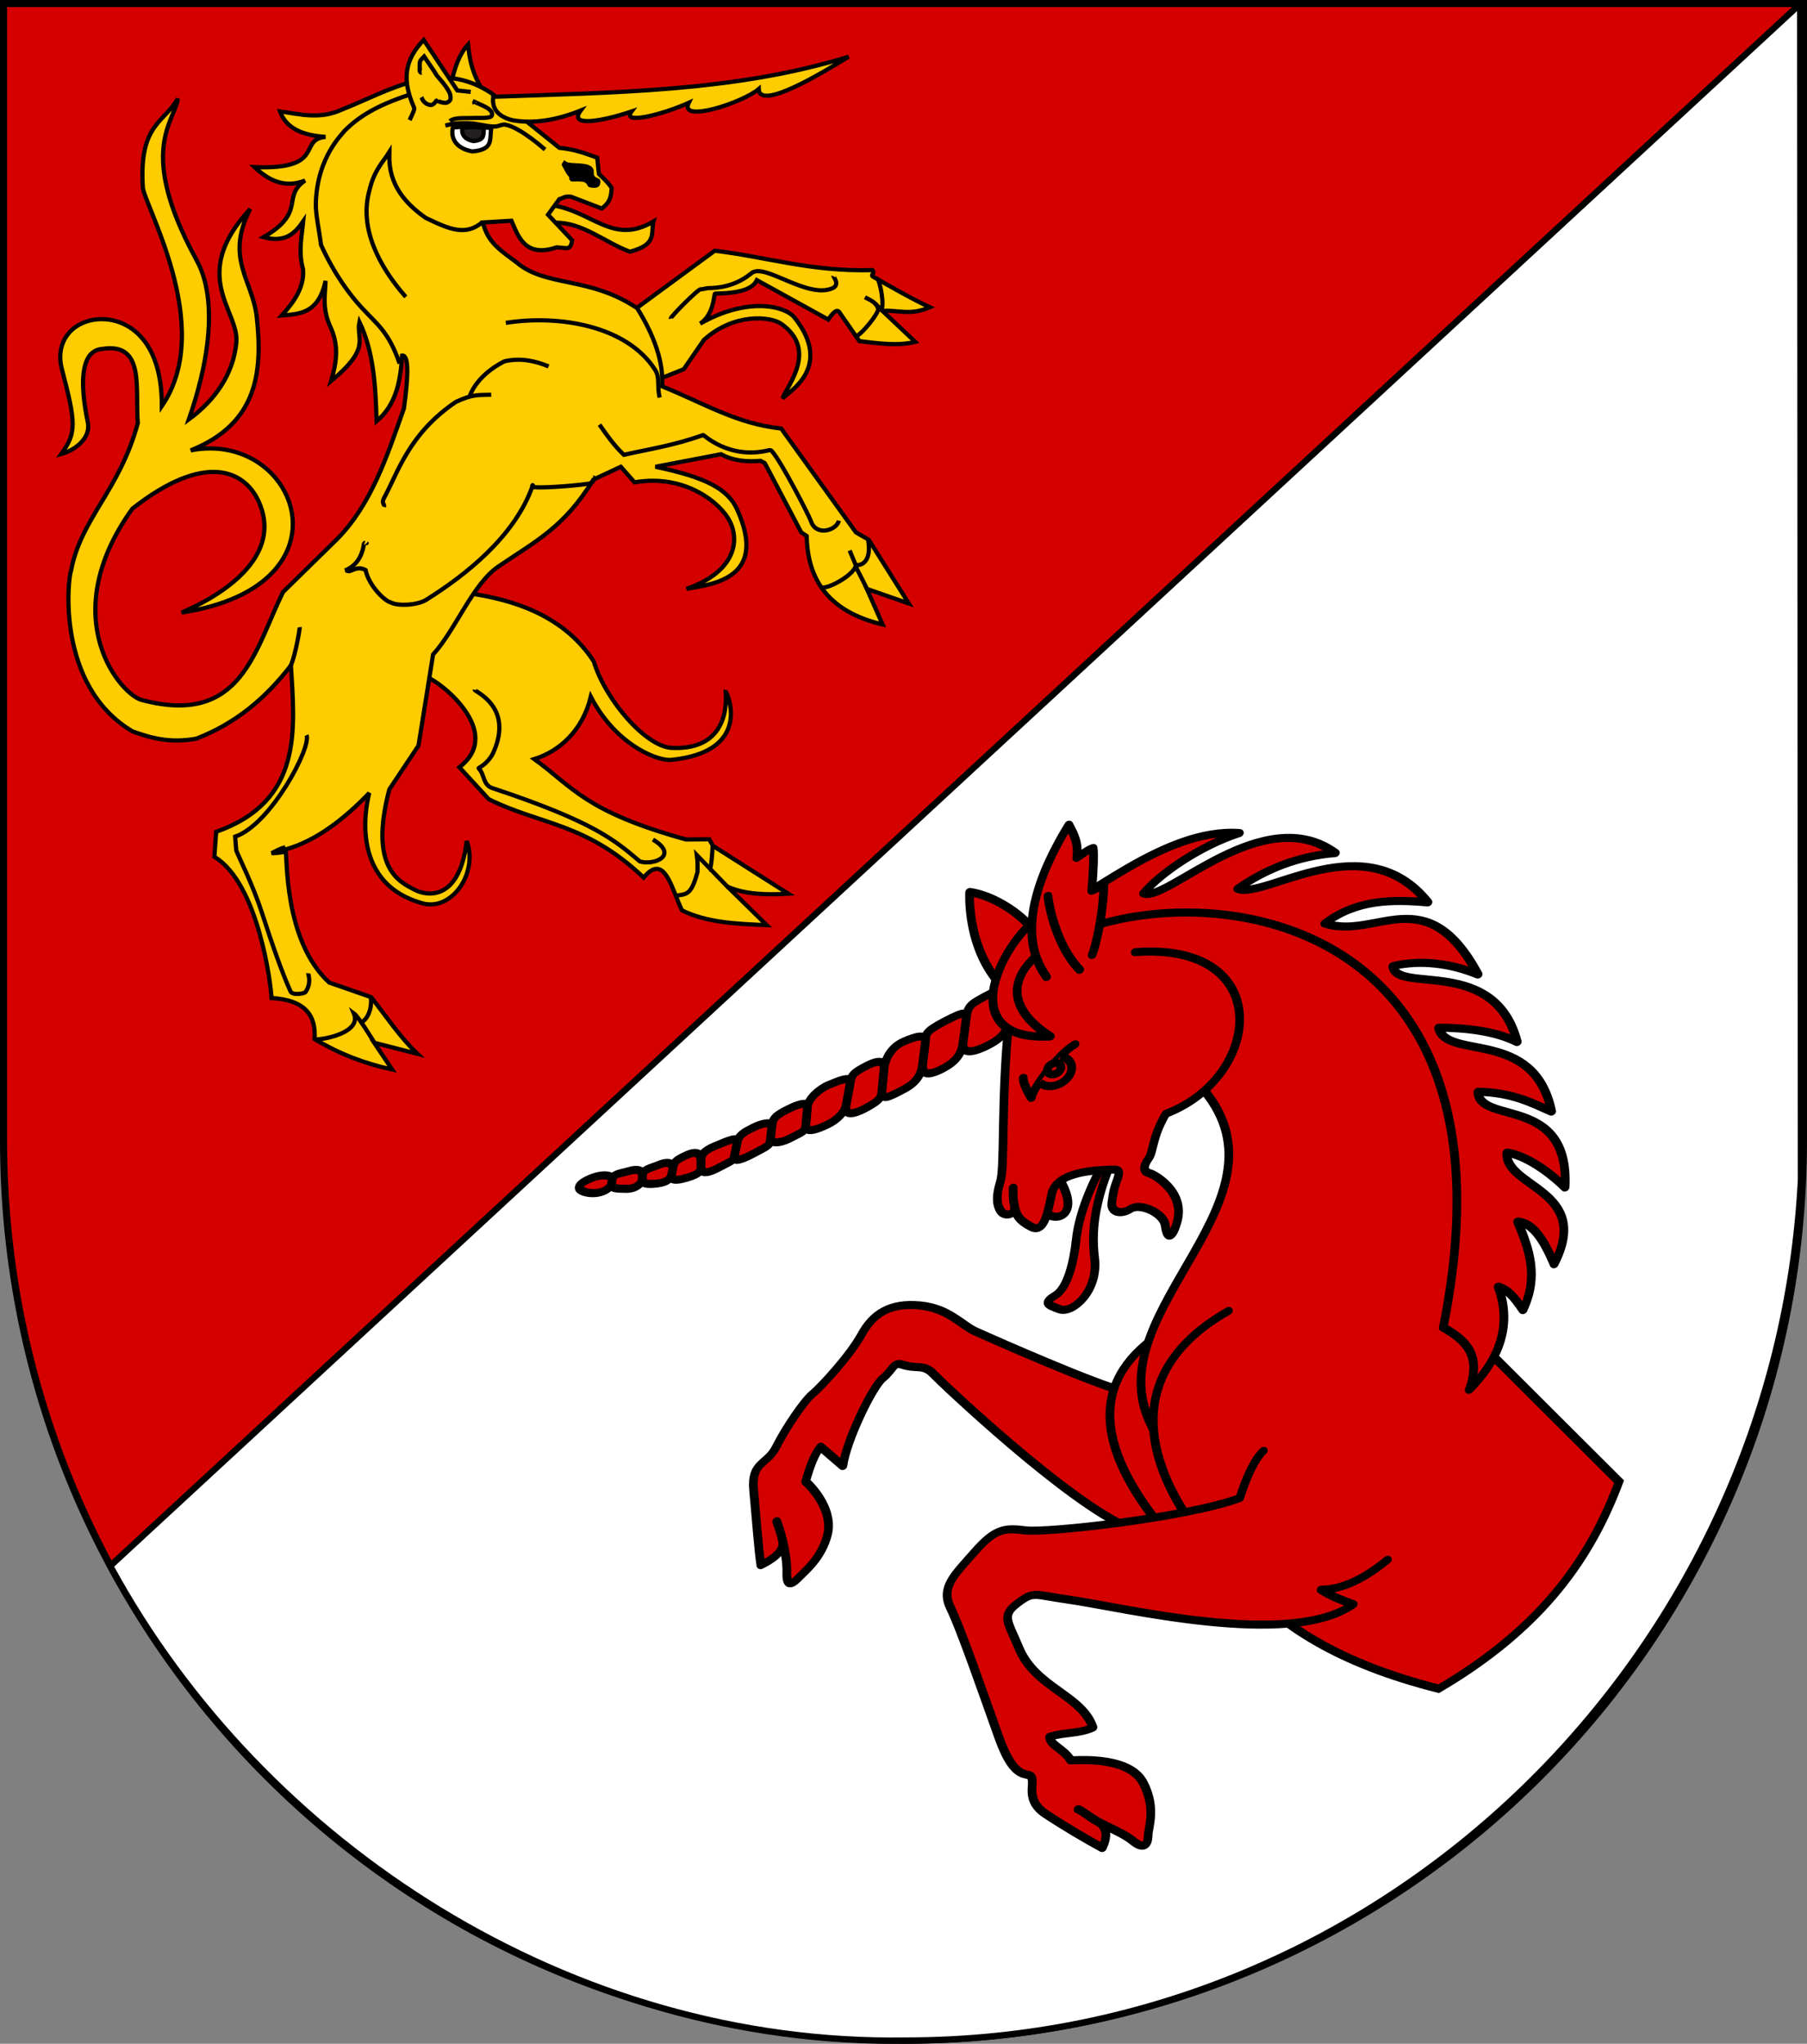 <?xml version="1.0" encoding="UTF-8" standalone="no"?>
<!-- Created with Inkscape (http://www.inkscape.org/) -->
<svg
   xmlns:dc="http://purl.org/dc/elements/1.1/"
   xmlns:cc="http://web.resource.org/cc/"
   xmlns:rdf="http://www.w3.org/1999/02/22-rdf-syntax-ns#"
   xmlns:svg="http://www.w3.org/2000/svg"
   xmlns="http://www.w3.org/2000/svg"
   xmlns:sodipodi="http://sodipodi.sourceforge.net/DTD/sodipodi-0.dtd"
   xmlns:inkscape="http://www.inkscape.org/namespaces/inkscape"
   version="1.1"
   width="763"
   height="863"
   id="svg2"
   sodipodi:version="0.32"
   inkscape:version="0.45.1"
   sodipodi:docname="Wappen_Familie_Windenstein-Zweifelfels.svg"
   inkscape:output_extension="org.inkscape.output.svg.inkscape"
   sodipodi:docbase="C:\Documents and Settings\victor\DSA\Wappen">
  <rect width="100%" height="100%" fill="#808080" stroke="none"/>
  <sodipodi:namedview
     inkscape:window-height="712"
     inkscape:window-width="1024"
     inkscape:pageshadow="2"
     inkscape:pageopacity="0.0"
     guidetolerance="10.0"
     gridtolerance="10.0"
     objecttolerance="10.0"
     borderopacity="1.0"
     bordercolor="#666666"
     pagecolor="#ffffff"
     id="base"
     inkscape:zoom="0.59791425"
     inkscape:cx="381.50003"
     inkscape:cy="439.83802"
     inkscape:window-x="0"
     inkscape:window-y="22"
     inkscape:current-layer="svg2" />
  <defs
     id="defs4" />
  <path
     style="fill:#d40000;fill-opacity:1;stroke:#000000;stroke-width:3;stroke-miterlimit:4;stroke-dasharray:none;stroke-opacity:1"
     id="path2850"
     d="M 1.5,1.5 L 1.5,481.5 C 1.5,691.368 171.632,861.5 381.5,861.5 C 591.368,861.5 761.5,691.368 761.5,481.5 L 761.5,1.5 L 1.5,1.5 L 1.5,1.5 z " />
  <path
     id="_269207240"
     class="fil2 str0"
     d="M 760.152,1.602 L 760.463,498.105 C 750.282,698.273 585.201,861.561 382.526,861.666 C 241.512,863.864 110.916,779.743 46.529,661.259 L 760.15,1.601 L 760.152,1.602 z "
     style="fill:#ffffff;fill-opacity:1;fill-rule:evenodd;stroke:#000000;stroke-width:2.693"
     sodipodi:nodetypes="cccccc" />
  <g
     style="stroke:#000000;stroke-width:1.829;stroke-miterlimit:4;stroke-dasharray:none;stroke-opacity:1"
     id="g2997"
     transform="matrix(1.837,-0.933,0.821,1.616,1441.263,-968.814)">
    <path
       style="color:#000000;fill:#d40000;fill-opacity:1;fill-rule:evenodd;stroke:#000000;stroke-width:1.829;stroke-linecap:butt;stroke-linejoin:miter;marker:none;stroke-miterlimit:4;stroke-dasharray:none;stroke-dashoffset:0;stroke-opacity:1;visibility:visible;display:inline;overflow:visible;enable-background:accumulate"
       id="path5719"
       d="M -744.139,430.899 C -743.243,429.673 -743.124,427.271 -748.007,427.335 C -752.953,427.399 -753.121,427.416 -754.92,430.4 L -757.475,434.638 C -758.836,436.895 -756.624,437.888 -752.803,437.821 C -749.044,437.754 -748.094,436.307 -747.193,435.074 L -744.139,430.899 L -744.139,430.899 z " />
    <path
       style="color:#000000;fill:#d40000;fill-opacity:1;fill-rule:evenodd;stroke:#000000;stroke-width:1.829;stroke-linecap:butt;stroke-linejoin:round;marker:none;stroke-miterlimit:4;stroke-dasharray:none;stroke-dashoffset:0;stroke-opacity:1;visibility:visible;display:inline;overflow:visible;enable-background:accumulate"
       id="path2323"
       d="M -772.21,552.922 L -741.181,568.301 L -760.027,524.428 C -764.686,520.147 -780.076,498.656 -782.035,495.882 C -783.964,493.151 -784.753,488.25 -789.835,484.608 C -794.96,480.936 -799.074,481.418 -803.097,484.549 C -807.174,487.722 -815.441,491.195 -817.583,491.727 C -819.725,492.258 -825.671,495.978 -829.117,498.882 C -832.496,501.729 -835.077,499.244 -837.24,505.433 C -839.394,511.594 -841.888,518.364 -842.9,521.833 C -840.449,521.913 -837.158,521.449 -836.662,519.06 C -836.268,517.164 -836.024,515.443 -835.946,514.39 C -836.024,515.443 -836.268,517.164 -836.662,519.06 C -837.158,521.449 -837.894,524.117 -838.836,526.077 C -840.599,529.744 -838.339,528.9 -836.854,528.318 C -835.267,527.696 -831.14,526.729 -827.928,522.576 C -824.716,518.424 -826.089,511.753 -826.957,509.197 C -824.877,506.625 -822.857,504.476 -821.01,503.54 L -818.709,509.897 C -815.801,505.076 -805.979,496.537 -803.253,495.883 C -800.548,495.234 -799.84,493.508 -798.449,495.107 C -796.202,497.689 -794.467,497.165 -793.64,500.299 C -792.879,503.187 -780.965,541.22 -772.21,552.922 L -772.21,552.922 z " />
    <path
       style="color:#000000;fill:#d40000;fill-opacity:1;fill-rule:evenodd;stroke:#000000;stroke-width:1.829;stroke-linecap:butt;stroke-linejoin:miter;marker:none;stroke-miterlimit:4;stroke-dasharray:none;stroke-dashoffset:0;stroke-opacity:1;visibility:visible;display:inline;overflow:visible;enable-background:accumulate"
       id="path5324"
       d="M -747.277,515.716 C -765.162,517.508 -771.109,531.727 -765.962,557.491" />
    <path
       style="color:#000000;fill:#d40000;fill-opacity:1;fill-rule:evenodd;stroke:#000000;stroke-width:1.829;stroke-linecap:butt;stroke-linejoin:miter;marker:none;stroke-miterlimit:4;stroke-dasharray:none;stroke-dashoffset:0;stroke-opacity:1;visibility:visible;display:inline;overflow:visible;enable-background:accumulate"
       id="path2344"
       d="M -689.99,554.671 L -673.398,506.791 L -670.673,477.107 L -682.329,442.329 L -716.975,421.479 L -744.212,425.878 L -745.864,437.7 L -718.236,468.187 C -709.696,502.836 -757.918,504.011 -758.558,533.342 C -759.199,562.669 -762.299,587.493 -730.532,619.009 C -705.506,617.289 -690.299,607.503 -678.356,595.036 L -689.99,554.671 L -689.99,554.671 z " />
    <path
       style="color:#000000;fill:#d40000;fill-opacity:1;fill-rule:evenodd;stroke:#000000;stroke-width:1.829;stroke-linecap:butt;stroke-linejoin:miter;marker:none;stroke-miterlimit:4;stroke-dasharray:none;stroke-dashoffset:0;stroke-opacity:1;visibility:visible;display:inline;overflow:visible;enable-background:accumulate"
       id="path4320"
       d="M -757.501,475.35 C -760.938,480.286 -751.508,486.102 -752.565,472.618" />
    <path
       style="color:#000000;fill:#d40000;fill-opacity:1;fill-rule:evenodd;stroke:#000000;stroke-width:1.829;stroke-linecap:butt;stroke-linejoin:miter;marker:none;stroke-miterlimit:4;stroke-dasharray:none;stroke-dashoffset:0;stroke-opacity:1;visibility:visible;display:inline;overflow:visible;enable-background:accumulate"
       id="path6718"
       d="M -743.311,474.733 C -748.217,478.464 -752.535,483.058 -755.033,487.424 C -757.55,491.824 -761.114,496.605 -764.023,496.855 C -766.935,497.105 -766.468,497.931 -764.508,500.248 C -762.569,502.539 -755.729,500.498 -753.447,493.329 C -751.194,486.253 -747.395,481.049 -742.166,475.791" />
    <path
       style="color:#000000;fill:#d40000;fill-opacity:1;fill-rule:evenodd;stroke:#000000;stroke-width:1.829;stroke-linecap:round;stroke-linejoin:round;marker:none;stroke-miterlimit:4;stroke-dasharray:none;stroke-dashoffset:0;stroke-opacity:1;visibility:visible;display:inline;overflow:visible;enable-background:accumulate"
       id="path7691"
       d="M -717.601,433.998 C -690.989,446.64 -705.887,473.393 -726.984,470.803 C -731.736,474.229 -732.765,477.375 -734.287,478.263 C -736.559,479.587 -736.223,480.746 -735.554,481.387 C -734.828,482.083 -730.535,489.161 -735.117,494.623 C -738.311,498.431 -738.1,495.866 -737.484,493.938 C -736.613,491.211 -739.894,486.554 -742.261,486.845 C -744.567,487.128 -746.255,485.452 -745.121,483.56 C -743.647,481.1 -743.321,480.79 -742.156,479.527 C -740.931,478.198 -740.405,477.539 -742.129,476.661 C -744.572,475.418 -752.277,471.085 -755.276,475.382 C -758.304,479.719 -760.49,482.645 -762.091,480.089 C -763.773,477.405 -763.747,475.982 -763.266,474.11 C -762.784,472.238 -762.687,472.076 -761.779,470.05 C -762.687,472.076 -762.784,472.238 -763.266,474.11 C -763.747,475.982 -766.063,475.307 -766.21,473.527 C -766.349,471.834 -765.764,470.037 -763.531,467.415 C -761.268,464.757 -756.026,450.874 -747.109,435.019" />
    <path
       style="color:#000000;fill:#d40000;stroke:#000000;stroke-width:1.829;stroke-linecap:round;stroke-linejoin:round;marker:none;stroke-miterlimit:4;stroke-dasharray:none;stroke-dashoffset:0;stroke-opacity:1;visibility:visible;display:inline;overflow:visible;enable-background:accumulate"
       id="path4322"
       d="M -737.142,446.795 C -740.755,446.883 -749.04,451.466 -750.098,453.317 C -750.249,451.755 -750.197,449.164 -749.745,448.293" />
    <path
       style="color:#000000;fill:#d40000;stroke:#000000;stroke-width:1.829;stroke-linecap:butt;stroke-linejoin:miter;marker:none;stroke-miterlimit:4;stroke-dasharray:none;stroke-dashoffset:0;stroke-opacity:1;visibility:visible;display:inline;overflow:visible;enable-background:accumulate"
       id="path5300"
       d="M -740.978,447.778 C -740.193,448.367 -739.698,449.229 -739.698,450.188 L -739.698,450.188 C -739.698,451.964 -741.396,453.405 -743.488,453.405 C -745.279,453.405 -746.782,452.348 -747.176,450.928" />
    <path
       style="color:#000000;fill:#d40000;fill-opacity:1;fill-rule:evenodd;stroke:#000000;stroke-width:1.829;marker:none;stroke-miterlimit:4;stroke-dasharray:none;stroke-opacity:1;visibility:visible;display:inline;overflow:visible;enable-background:accumulate"
       id="path4326"
       d="M -741.77,449.659 C -741.769,450.1 -742.045,450.509 -742.496,450.73 C -742.946,450.951 -743.501,450.951 -743.951,450.73 C -744.401,450.509 -744.678,450.1 -744.677,449.659 C -744.678,449.218 -744.401,448.809 -743.951,448.588 C -743.501,448.367 -742.946,448.367 -742.496,448.588 C -742.045,448.809 -741.769,449.218 -741.77,449.659 z " />
    <path
       style="color:#000000;fill:#d40000;fill-opacity:1;fill-rule:evenodd;stroke:#000000;stroke-width:1.829;stroke-linecap:butt;stroke-linejoin:round;marker:none;stroke-miterlimit:4;stroke-dasharray:none;stroke-dashoffset:0;stroke-opacity:1;visibility:visible;display:inline;overflow:visible;enable-background:accumulate"
       id="path5320"
       d="M -745.011,427.346 C -748.252,415.506 -742.269,404.039 -742.269,404.039 C -738.229,407.267 -734.022,414.971 -733.918,421.239" />
    <path
       style="color:#000000;fill:#d40000;fill-opacity:1;fill-rule:evenodd;stroke:#000000;stroke-width:1.829;stroke-linecap:butt;stroke-linejoin:round;marker:none;stroke-miterlimit:4;stroke-dasharray:none;stroke-dashoffset:0;stroke-opacity:1;visibility:visible;display:inline;overflow:visible;enable-background:accumulate"
       id="path5326"
       d="M -740.932,442.564 C -764.595,397.07 -619.461,433.997 -696.16,544.447 C -693.144,549.612 -691.72,554.316 -697.217,560.135 C -689.57,557.307 -683.375,551.86 -682.338,541.76 C -680.92,543.368 -680.39,545.345 -679.964,549.267 C -673.966,543.915 -673.223,537.573 -672.737,530.294 C -670.14,532.235 -669.65,536.469 -670.02,543.025 C -656.1,531.558 -671.995,521.959 -668.309,514.834 C -665.094,517.43 -662.377,523.267 -660.906,528.231 C -651.409,509.404 -670.749,506.308 -667.957,499.146 C -661.46,503.083 -658.889,507.576 -656.323,511.044 C -651.681,491.684 -670.836,489.422 -669.191,481.696 C -664.226,484.575 -659.084,488.423 -656.147,492.977 C -652.239,472.589 -673.803,470.268 -671.835,464.069 C -665.812,465.714 -660.671,470.003 -657.028,474.821 C -657.557,449.233 -672.54,456.959 -680.295,448.029 C -672.199,446.421 -665.739,450.133 -659.496,454.55 C -663.697,431.489 -689.138,436.806 -692.987,431.636 C -685.965,430.49 -678.768,431.283 -671.835,434.544 C -680.14,415.889 -707.577,427.148 -710.614,422.646 C -705.619,420.237 -695.778,418.797 -687.522,420.266 C -700.73,411.072 -723.03,418.526 -730.098,416.725 C -737.083,414.944 -761.208,432.32 -740.932,442.564 L -740.932,442.564 z " />
    <path
       style="color:#000000;fill:#d40000;fill-opacity:1;fill-rule:evenodd;stroke:#000000;stroke-width:1.829;stroke-linecap:round;stroke-linejoin:miter;marker:none;stroke-miterlimit:4;stroke-dasharray:none;stroke-dashoffset:0;stroke-opacity:1;visibility:visible;display:inline;overflow:visible;enable-background:accumulate"
       id="path5322"
       d="M -733.881,518.36 C -767.455,520.132 -760.36,557.231 -760.145,560.135" />
    <path
       style="color:#000000;fill:#d40000;fill-opacity:1;fill-rule:evenodd;stroke:#000000;stroke-width:1.829;stroke-linecap:round;stroke-linejoin:round;marker:none;stroke-miterlimit:4;stroke-dasharray:none;stroke-dashoffset:0;stroke-opacity:1;visibility:visible;display:inline;overflow:visible;enable-background:accumulate"
       id="path5717"
       d="M -740.485,551.11 C -742.878,551.888 -746.226,554.988 -749.189,558.432 C -761.1,556.758 -787.789,545.266 -791.34,542.525 C -794.947,539.741 -796.711,538.942 -802.642,541.644 C -808.499,544.313 -812.152,545.349 -812.222,550.721 C -812.295,556.27 -814.144,571.341 -815.423,582.816 C -816.7,594.281 -812.994,592.682 -813.147,594.532 C -813.298,596.378 -816.454,598.606 -813.922,603.641 C -811.425,608.606 -808.844,613.141 -806.752,616.619 C -804.918,614.992 -803.817,612.833 -805.1,610.757 C -806.118,609.109 -806.948,606.811 -807.616,605.993 C -806.948,606.811 -806.118,609.109 -805.1,610.757 C -803.817,612.833 -801.392,616.106 -800.619,618.14 C -799.112,622.102 -797.876,620.2 -797.198,618.755 C -796.474,617.213 -793.173,614.025 -793.256,607.391 C -793.34,600.669 -802.008,596.33 -804.396,595.072 C -804.655,591.774 -806.782,589.882 -806.085,587.932 C -802.799,588.584 -800.502,590.43 -797.31,590.612 C -796.311,582.645 -804.145,576.3 -803.446,566.265 C -802.98,559.667 -803.787,557.716 -799.61,556.846 C -795.35,555.958 -795.754,556.804 -790.123,561.262 C -780.611,568.795 -754.029,595.049 -738.313,592.46 C -739.693,590.762 -741.481,588.663 -742.82,586.029 C -737.871,588.886 -731.463,587.711 -727.93,586.822" />
    <path
       style="color:#000000;fill:#d40000;fill-opacity:1;fill-rule:evenodd;stroke:#000000;stroke-width:1.829;stroke-linecap:butt;stroke-linejoin:miter;marker:none;stroke-miterlimit:4;stroke-dasharray:none;stroke-dashoffset:0;stroke-opacity:1;visibility:visible;display:inline;overflow:visible;enable-background:accumulate"
       id="path5721"
       d="M -754.92,430.4 C -753.886,428.685 -753.905,428.206 -758.789,428.27 C -763.734,428.333 -763.395,429.011 -764.331,430.587 L -766.699,434.576 C -768.044,436.841 -767.218,437.95 -763.397,437.883 C -759.638,437.816 -758.264,435.946 -757.475,434.638 L -754.92,430.4 L -754.92,430.4 z " />
    <path
       style="color:#000000;fill:#d40000;fill-opacity:1;fill-rule:evenodd;stroke:#000000;stroke-width:1.829;stroke-linecap:butt;stroke-linejoin:miter;marker:none;stroke-miterlimit:4;stroke-dasharray:none;stroke-dashoffset:0;stroke-opacity:1;visibility:visible;display:inline;overflow:visible;enable-background:accumulate"
       id="path6692"
       d="M -764.331,430.587 C -763.308,428.865 -765.431,428.305 -768.375,428.148 C -771.275,427.992 -773.422,430.108 -774.316,431.709 L -776.635,435.864 C -777.919,438.165 -776.317,438.137 -772.496,438.07 C -768.737,438.003 -767.478,435.889 -766.699,434.576 L -764.331,430.587 z " />
    <path
       style="color:#000000;fill:#d40000;fill-opacity:1;fill-rule:evenodd;stroke:#000000;stroke-width:1.829;stroke-linecap:butt;stroke-linejoin:miter;marker:none;stroke-miterlimit:4;stroke-dasharray:none;stroke-dashoffset:0;stroke-opacity:1;visibility:visible;display:inline;overflow:visible;enable-background:accumulate"
       id="path6694"
       d="M -774.316,431.709 C -773.834,430.846 -773.539,429.303 -777.012,429.279 C -780.529,429.254 -780.872,429.678 -781.893,431.2 L -784.658,435.32 C -785.656,436.809 -785.177,438.034 -781.356,437.967 C -777.597,437.9 -777.379,437.198 -776.635,435.864 L -774.316,431.709 z " />
    <path
       style="color:#000000;fill:#d40000;fill-opacity:1;fill-rule:evenodd;stroke:#000000;stroke-width:1.829;stroke-linecap:butt;stroke-linejoin:miter;marker:none;stroke-miterlimit:4;stroke-dasharray:none;stroke-dashoffset:0;stroke-opacity:1;visibility:visible;display:inline;overflow:visible;enable-background:accumulate"
       id="path6696"
       d="M -781.893,431.2 C -780.777,429.537 -783.991,429.44 -785.966,429.239 C -787.937,429.039 -790.979,429.95 -791.86,431.557 L -793.832,435.149 C -794.875,437.049 -791.733,437.289 -789.737,437.354 C -787.697,437.42 -785.508,436.588 -784.658,435.32 L -781.893,431.2 L -781.893,431.2 z " />
    <path
       style="color:#000000;fill:#d40000;fill-opacity:1;fill-rule:evenodd;stroke:#000000;stroke-width:1.829;stroke-linecap:butt;stroke-linejoin:miter;marker:none;stroke-miterlimit:4;stroke-dasharray:none;stroke-dashoffset:0;stroke-opacity:1;visibility:visible;display:inline;overflow:visible;enable-background:accumulate"
       id="path6698"
       d="M -791.86,431.557 C -791.426,430.766 -792.408,430.024 -795.529,429.999 C -798.65,429.975 -799.259,430.306 -800.183,431.888 L -801.562,434.249 C -801.987,434.978 -800.821,436.286 -797.926,436.263 C -795.03,436.24 -794.567,436.487 -793.832,435.149 L -791.86,431.557 L -791.86,431.557 z " />
    <path
       style="color:#000000;fill:#d40000;fill-opacity:1;fill-rule:evenodd;stroke:#000000;stroke-width:1.829;stroke-linecap:butt;stroke-linejoin:miter;marker:none;stroke-miterlimit:4;stroke-dasharray:none;stroke-dashoffset:0;stroke-opacity:1;visibility:visible;display:inline;overflow:visible;enable-background:accumulate"
       id="path6706"
       d="M -800.183,431.888 C -799.613,430.912 -801.489,430.141 -803.721,430.139 C -805.954,430.137 -807.025,430.147 -808.079,431.647 L -809.678,433.919 C -810.469,435.043 -809.775,435.647 -805.954,435.58 C -802.195,435.513 -802.332,435.568 -801.562,434.249 L -800.183,431.888 L -800.183,431.888 z " />
    <path
       style="color:#000000;fill:#d40000;fill-opacity:1;fill-rule:evenodd;stroke:#000000;stroke-width:1.829;stroke-linecap:butt;stroke-linejoin:miter;marker:none;stroke-miterlimit:4;stroke-dasharray:none;stroke-dashoffset:0;stroke-opacity:1;visibility:visible;display:inline;overflow:visible;enable-background:accumulate"
       id="path6708"
       d="M -808.079,431.647 C -807.14,430.311 -809.313,430.237 -811.777,430 C -814.25,429.762 -815.588,429.862 -816.336,431.547 L -816.751,432.482 C -817.206,433.508 -817.643,434.882 -813.805,434.831 C -810.029,434.78 -810.395,434.937 -809.678,433.919 L -808.079,431.647 L -808.079,431.647 z " />
    <path
       style="color:#000000;fill:#d40000;fill-opacity:1;fill-rule:evenodd;stroke:#000000;stroke-width:1.829;stroke-linecap:butt;stroke-linejoin:miter;marker:none;stroke-miterlimit:4;stroke-dasharray:none;stroke-dashoffset:0;stroke-opacity:1;visibility:visible;display:inline;overflow:visible;enable-background:accumulate"
       id="path6710"
       d="M -816.336,431.547 C -815.698,430.11 -816.022,428.936 -818.514,428.83 C -821.004,428.724 -821.363,428.941 -822.28,430.296 L -822.859,431.152 C -823.465,432.046 -823.576,432.899 -820.533,433.552 C -817.499,434.204 -817.237,433.577 -816.751,432.482 L -816.336,431.547 L -816.336,431.547 z " />
    <path
       style="color:#000000;fill:#d40000;fill-opacity:1;fill-rule:evenodd;stroke:#000000;stroke-width:1.829;stroke-linecap:butt;stroke-linejoin:miter;marker:none;stroke-miterlimit:4;stroke-dasharray:none;stroke-dashoffset:0;stroke-opacity:1;visibility:visible;display:inline;overflow:visible;enable-background:accumulate"
       id="path6712"
       d="M -822.28,430.296 C -821.564,429.238 -822.235,428.106 -824.339,427.929 C -826.451,427.75 -827.663,427.097 -828.43,428.528 L -828.795,429.207 C -829.21,429.982 -828.412,430.82 -826.324,431.663 C -824.25,432.5 -823.405,431.958 -822.859,431.152 L -822.28,430.296 L -822.28,430.296 z " />
    <path
       style="color:#000000;fill:#d40000;fill-opacity:1;fill-rule:evenodd;stroke:#000000;stroke-width:1.829;stroke-linecap:butt;stroke-linejoin:miter;marker:none;stroke-miterlimit:4;stroke-dasharray:none;stroke-dashoffset:0;stroke-opacity:1;visibility:visible;display:inline;overflow:visible;enable-background:accumulate"
       id="path6714"
       d="M -828.43,428.528 C -827.811,427.373 -828.661,426.395 -830.501,426.041 C -832.35,425.685 -833.561,424.851 -834.372,426.199 L -834.648,426.658 C -835.418,427.936 -834.193,428.46 -832.574,429.467 C -830.936,430.486 -829.255,430.065 -828.795,429.207 L -828.43,428.528 L -828.43,428.528 z " />
    <path
       style="color:#000000;fill:#d40000;fill-opacity:1;fill-rule:evenodd;stroke:#000000;stroke-width:1.829;stroke-linecap:butt;stroke-linejoin:miter;marker:none;stroke-miterlimit:4;stroke-dasharray:none;stroke-dashoffset:0;stroke-opacity:1;visibility:visible;display:inline;overflow:visible;enable-background:accumulate"
       id="path6716"
       d="M -834.372,426.199 C -833.714,425.105 -835.529,423.761 -838.24,423.54 C -840.956,423.319 -842.051,424.232 -840.137,426.041 C -838.201,427.871 -835.486,428.049 -834.648,426.658 L -834.372,426.199 L -834.372,426.199 z " />
    <path
       style="color:#000000;fill:#d40000;fill-opacity:1;fill-rule:evenodd;stroke:#000000;stroke-width:1.829;stroke-linecap:round;stroke-linejoin:round;marker:none;stroke-miterlimit:4;stroke-dasharray:none;stroke-dashoffset:0;stroke-opacity:1;visibility:visible;display:inline;overflow:visible;enable-background:accumulate"
       id="path7510"
       d="M -736.111,429.807 C -737.897,417.224 -727.222,407.006 -717.92,400.525 C -717.89,403.073 -717.776,405.411 -719.536,408.247 C -717.874,408.036 -716.692,407.705 -715.641,407.921 C -716.008,409.326 -717.733,412.767 -719.84,416.656 C -718.999,416.814 -718.01,416.589 -717.045,416.642 C -719.776,422.465 -724.082,428.423 -725.733,430.036" />
    <path
       style="color:#000000;fill:#d40000;stroke:#000000;stroke-width:1.829;stroke-linecap:round;stroke-linejoin:miter;marker:none;stroke-miterlimit:4;stroke-dasharray:none;stroke-dashoffset:0;stroke-opacity:1;visibility:visible;display:inline;overflow:visible;enable-background:accumulate"
       id="path4311-4"
       d="M -729.386,431.812 C -731.501,424.144 -728.857,414.449 -728.329,413.127" />
  </g>
  <g
     id="g4795"
     transform="matrix(0.592,0,0,0.592,-21.49,-8.588)">
    <path
       style="fill:#ffcc00;fill-opacity:1;fill-rule:evenodd;stroke:#000000;stroke-width:3;stroke-linecap:butt;stroke-linejoin:miter;stroke-miterlimit:4;stroke-dasharray:none;stroke-opacity:1"
       id="path2406"
       d="M 482.396,240.15 L 546.095,193.351 C 582.928,197.684 614.362,208.372 658.55,207.189 C 660.861,209.557 656.617,210.477 659.137,211.918 C 667.542,216.723 687.95,228.475 699.494,233.65 C 685.564,239.843 676.912,235.481 665.694,236.25 L 689.094,258.35 C 676.9,261.417 663.042,259.493 649.267,257.818 L 635.552,238.073 C 633.512,233.963 630.366,237.605 627.051,242.419 L 576.126,214.321 C 571.205,225.404 545.849,223.392 546.24,224.039 C 545.484,224.033 545.79,238.716 535.695,245.35 C 569.593,226.114 596.377,232.578 603.142,241.217 C 630.094,275.636 600.531,293.104 594.352,298.649 C 598.712,288.613 619.36,263.707 593.561,245.504 C 585.658,239.928 559.424,237.75 538.295,257.05 L 523.995,277.85 L 491.496,290.85 L 482.396,240.15 L 482.396,240.15 z " />
    <path
       sodipodi:nodetypes="csccscs"
       style="fill:none;stroke:#000000;stroke-width:3;stroke-miterlimit:4;stroke-dasharray:none;stroke-opacity:1"
       id="path3187"
       d="M 630.843,211.641 C 630.697,211.957 635.737,217.692 629.942,220.16 C 612.303,227.67 582.89,202.897 573.007,208.862 L 570.147,210.999 C 567.826,212.718 558.08,220.01 541.401,220.016 C 540.449,220.016 537.062,220.958 536.082,220.902 C 535.212,219.699 514.325,240.597 514.653,241.836" />
    <path
       sodipodi:nodetypes="ccc"
       style="fill:none;fill-opacity:1;fill-rule:nonzero;stroke:#000000;stroke-width:3;stroke-miterlimit:4;stroke-dasharray:none;stroke-opacity:1"
       id="path3189"
       d="M 646.97,254.263 C 650.474,253.509 663.395,237.707 662.661,234.746 C 661.119,229.875 656.88,228.6 653.228,226.542" />
    <path
       sodipodi:nodetypes="ccc"
       style="fill:none;fill-opacity:1;fill-rule:nonzero;stroke:#000000;stroke-width:3;stroke-miterlimit:4;stroke-dasharray:none;stroke-opacity:1"
       id="path2664"
       d="M 660.375,230.832 L 664.854,235.387 C 667.234,232.708 664.198,215.044 661.856,213.089" />
    <path
       style="fill:#ffcc00;fill-opacity:1;fill-rule:evenodd;stroke:#000000;stroke-width:3;stroke-linecap:butt;stroke-linejoin:miter;stroke-miterlimit:4;stroke-dasharray:none;stroke-opacity:1"
       id="path2408"
       d="M 370.498,437.658 C 400.196,441.941 437.603,452.267 459.764,486.21 C 468.034,513.622 496.786,547.054 515.373,547.952 C 549.163,549.586 555.322,525.881 553.895,507.857 C 554.856,507.956 574.171,551.017 514.319,556.582 C 502.537,556.685 474.439,543.935 457.696,511.462 C 451.996,535.094 436.014,550.085 417.397,555.956 C 444.877,575.89 453.639,593.38 525.669,613.314 L 542.195,613.156 L 544.795,617.824 L 598.626,651.998 C 582.862,652.892 567.732,652.517 555.195,646.956 L 583.184,674.413 C 561.983,673.49 540.724,672.71 522.695,663.855 C 515.315,648.489 510.411,622.229 495.396,640.456 C 454.155,601.252 421.664,602.882 384.897,584.556 L 363.94,561.767 C 396.283,536.973 350.77,500.975 340.698,497.457 L 313.398,471.458 L 370.498,437.658 L 370.498,437.658 z " />
    <path
       sodipodi:nodetypes="cccc"
       style="fill:none;fill-opacity:1;fill-rule:nonzero;stroke:#000000;stroke-width:3;stroke-miterlimit:4;stroke-dasharray:none;stroke-opacity:1"
       id="path2399"
       d="M 555.889,647.715 L 533.329,624.448 C 533.899,628.733 533.947,632.757 533.738,636.653 C 529.191,653.855 525.473,652.085 518.079,653.469" />
    <path
       sodipodi:nodetypes="cccsscc"
       style="fill:none;fill-opacity:1;fill-rule:nonzero;stroke:#000000;stroke-width:3;stroke-miterlimit:4;stroke-dasharray:none;stroke-opacity:1"
       id="path2401"
       d="M 374.868,506.463 C 374.708,507.865 402.72,518.352 388.391,550.79 C 388.103,551.437 386.844,554.566 383.368,558.099 C 380.006,561.519 377.266,562.195 377.712,562.599 C 381.914,566.408 380.501,574.322 387.476,576.643 C 459.732,600.693 474.395,613.491 492.719,628.974 C 503.001,631.974 520.662,624.56 502.03,613.361" />
    <path
       sodipodi:nodetypes="cc"
       style="fill:#231f20;fill-opacity:1;fill-rule:nonzero;stroke:#000000;stroke-width:3;stroke-miterlimit:4;stroke-dasharray:none;stroke-opacity:1"
       id="path3177"
       d="M 544.543,617.479 C 544.743,618.025 543.685,634.977 542.272,634.733" />
    <path
       style="fill:#ffcc00;fill-opacity:1;fill-rule:evenodd;stroke:#000000;stroke-width:3;stroke-linecap:butt;stroke-linejoin:miter;stroke-miterlimit:4;stroke-dasharray:none;stroke-opacity:1"
       id="path3184"
       d="M 383.365,82.73 C 371.966,67.713 370.887,52.965 370.163,46.24 C 363.674,53.329 360.186,63.827 358.138,74.362 L 370.96,86.574 L 383.365,82.73 z " />
    <path
       style="fill:#ffcc00;fill-opacity:1;fill-rule:evenodd;stroke:#000000;stroke-width:3;stroke-linecap:butt;stroke-linejoin:miter;stroke-miterlimit:4;stroke-dasharray:none;stroke-opacity:1"
       id="path2412"
       d="M 502.416,172.486 C 473.224,189.653 459.345,165.229 429.78,160.861 C 429.568,161.079 418.243,167.001 432.783,173.395 C 451.916,173.145 467.912,187.539 485.595,194.054 C 505.699,188.738 500.161,180.777 502.416,172.486 L 502.416,172.486 z " />
    <path
       style="fill:#ffcc00;fill-opacity:1;fill-rule:evenodd;stroke:#000000;stroke-width:3;stroke-linecap:butt;stroke-linejoin:miter;stroke-miterlimit:4;stroke-dasharray:none;stroke-opacity:1"
       id="path2384"
       d="M 427.176,167.634 L 435.281,156.521 C 438.07,155.958 438.749,154.129 443.729,154.88 L 465.485,163.228 C 472.23,158.337 472.153,153.446 472.596,148.555 C 469.562,144.038 466.529,141.609 463.496,138.608 L 462.275,126.987 C 451.753,123.027 444.225,120.781 435.27,119.955 L 386.797,80.955 C 348.96,56.062 314.942,78.899 280.198,92.655 C 264.32,99.959 250.327,95.95 235.998,93.955 C 240.484,106.369 252.648,111.105 268.498,112.155 C 248.507,114.012 269.205,135.697 217.877,133.723 C 226.859,142.176 238.439,149.362 253.883,143.276 C 236.797,155.006 255.255,165.646 224.298,183.654 C 239.789,187.969 246.72,180.871 252.583,172.349 C 251.524,183.433 248.957,194.014 252.476,206.623 C 253.392,219.592 246.031,229.801 237.298,239.554 C 250.244,238.448 263.47,238.128 268.498,214.854 C 268.317,225.052 265.597,234.704 272.684,249.264 C 277.88,261.83 276.41,273.176 272.398,286.353 C 301.642,262.288 290.106,256.348 292.666,244.143 C 302.947,265.678 304.203,290.222 304.897,314.953 C 318.871,303.307 322.003,286.239 323.097,268.153 C 327.933,267.513 327.691,282.105 324.397,305.853 C 312.316,340.017 301.012,374.763 276.298,399.452 L 238.224,436.757 C 217.806,478.048 208.823,532.344 138.184,514.008 C 123.231,511.296 74.525,455.597 130.699,377.352 C 182.659,336.558 210.536,350.37 220.509,371.567 C 236.841,406.276 205.375,434.44 165.799,451.451 C 291,432.258 248.428,320.736 172.299,335.752 C 219.628,316.872 223.808,280.467 219.427,240.617 C 216.554,214.474 196.572,198.975 214.746,163.544 C 170.715,211.119 206.948,236.02 204.889,258.697 C 202.835,281.318 189.574,300.081 170.999,313.653 C 199.781,230.447 176.462,201.243 175.765,198.641 C 134.117,121.915 160.757,101.394 163.199,84.855 C 153.311,102.095 135.508,103.106 138.144,147.328 C 137.097,157.486 190.895,247.034 151.736,304.159 C 151.904,249.223 119.144,237.732 99.154,243.487 C 84.121,247.815 76.218,261.593 80.35,277.414 C 90.459,316.127 91.08,323.084 80,338.352 C 91.111,335.192 101.1,326.295 98.945,315.843 C 88.926,267.231 103.658,263.881 109.147,263.39 C 140.186,258.456 132.522,292.225 134.599,316.253 C 121.61,364.395 93.92,384.261 86.953,421.689 C 84.786,426.42 75.986,503.796 130.875,536.225 C 143.752,540.767 157.009,544.834 176.278,541.387 C 204.246,530.578 225.504,512.858 243.798,489.151 C 246.551,534.791 252.568,585.899 190.499,607.823 L 189.199,625.649 C 220.568,644.391 229.596,716.805 229.951,726.359 C 254.883,727.863 261.722,739.544 260.698,755.648 C 278.283,766.266 296.773,773.266 315.987,777.373 L 303.215,758.281 L 334.108,766.205 C 321.25,753.986 311.8,739.396 300.997,725.748 L 271.098,715.348 C 238.255,685.035 241.423,624.734 239.898,620.449 C 261.644,614.267 281.199,599.32 299.697,580.15 C 298.666,583.876 282.946,643.804 337.77,658.858 C 358.472,664.542 377.564,637.344 369.207,614.422 C 363.951,657.753 340.676,653.69 331.995,649.138 C 321.365,643.565 299.162,633.867 313.997,577.55 L 334.797,546.35 L 345.197,481.351 C 361.155,463.942 373.4,431.157 391.667,418.666 C 417.858,400.757 438.457,391.107 459.596,356.552 L 479.095,347.452 L 488.885,358.542 C 525.437,352.276 550.55,373.822 556.756,386.157 C 565.026,402.594 558.027,423.55 525.895,434.551 C 542.375,431.346 584.975,428.428 562.042,377.862 C 555.333,363.071 539.375,354.897 503.795,347.452 L 550.611,338.488 C 559.582,343.399 569.089,344.022 578.774,343.226 L 581.794,344.852 L 607.794,394.252 L 611.694,396.852 C 612.208,428.551 627.889,451.017 665.82,459.941 L 654.593,434.552 L 684.493,444.951 L 655.893,399.452 L 646.793,394.252 L 593.494,320.153 C 561.908,316.841 538.708,302.286 508.601,290.095 C 509.643,272.387 502.764,253.688 490.795,234.354 C 457.087,211.6 425.658,219.403 404.996,201.854 C 393.902,193.483 384.105,187.738 380.749,173.176 L 401.096,171.954 C 405.641,182.083 410.242,198.818 433.28,190.923 C 440.738,191.298 443.273,193.456 444.37,185.88 L 427.175,167.634 L 427.176,167.634 z " />
    <path
       sodipodi:nodetypes="ccc"
       style="fill:none;fill-opacity:1;fill-rule:nonzero;stroke:#000000;stroke-width:3;stroke-miterlimit:4;stroke-dasharray:none;stroke-opacity:1"
       id="path3185"
       d="M 621.512,432.146 C 621.35,437.719 645.094,425.66 646.79,417.884 L 642.304,407.163" />
    <path
       sodipodi:nodetypes="cc"
       style="fill:none;fill-opacity:1;fill-rule:nonzero;stroke:#000000;stroke-width:3;stroke-miterlimit:4;stroke-dasharray:none;stroke-opacity:1"
       id="path2670"
       d="M 655.547,399.866 C 658.571,418.123 647.433,418.41 646.502,417.019" />
    <path
       sodipodi:nodetypes="cc"
       style="fill:none;stroke:#000000;stroke-width:3;stroke-miterlimit:4;stroke-dasharray:none;stroke-opacity:1"
       id="path2672"
       d="M 646.387,418.036 C 646.464,418.458 652.054,429.097 654.871,434.969" />
    <path
       sodipodi:nodetypes="cccsssc"
       style="fill:none;stroke:#000000;stroke-width:3;stroke-miterlimit:4;stroke-dasharray:none;stroke-opacity:1"
       id="path2674"
       d="M 463.88,317.405 C 469.007,324.575 473.758,331.744 481.267,338.914 C 499.604,334.807 516.455,332.371 537.825,324.851 C 538.088,324.277 555.957,342.692 584.885,335.632 C 586.075,335.342 586.772,336.231 586.886,336.355 C 593.432,343.475 613.424,382.406 614.697,386.207 C 618.479,397.503 633.141,392.671 634.618,385.9" />
    <path
       sodipodi:nodetypes="ccscsccccsss"
       style="fill:none;fill-opacity:1;fill-rule:nonzero;stroke:#000000;stroke-width:3;stroke-miterlimit:4;stroke-dasharray:none;stroke-opacity:1"
       id="path2680"
       d="M 297.825,401.893 L 297.825,401.893 C 297.888,401.951 295.953,401.768 295.934,401.928 C 295.288,407.446 292.805,417.24 282.457,421.368 C 283.342,421.274 284.607,422.172 285.52,421.907 C 288.947,420.912 291.961,418.365 297.068,421.141 C 299.376,432.261 310.788,443.421 315.149,444.269 C 320.016,446.954 334.821,446.41 341.216,441.76 C 367.156,425.363 403.581,397.646 416.333,360.604 C 416.107,360.167 415.535,361.72 415.57,361.734 C 418.64,362.968 444.12,361.335 456.3,359.482 C 460.769,358.802 459.865,354.95 459.548,355.034" />
    <path
       sodipodi:nodetypes="ccsc"
       style="fill:none;fill-opacity:1;fill-rule:nonzero;stroke:#000000;stroke-width:3;stroke-miterlimit:4;stroke-dasharray:none;stroke-opacity:1"
       id="path2409"
       d="M 386.661,296.057 C 376.837,296.393 373.634,295.582 361.479,301.166 C 328.052,323.716 320.189,351.382 310.465,369.249 C 307.818,374.114 310.956,373.669 310.182,376.099" />
    <path
       sodipodi:nodetypes="cc"
       style="fill:none;stroke:#000000;stroke-width:3;stroke-miterlimit:4;stroke-dasharray:none;stroke-opacity:1"
       id="path2413"
       d="M 250.099,461.861 C 250.222,462.749 246.131,488.099 241.81,492.376" />
    <path
       style="fill:#000000;fill-opacity:1;fill-rule:nonzero;stroke:#000000;stroke-width:3;stroke-miterlimit:4;stroke-dasharray:none;stroke-opacity:1"
       id="path2415"
       d="M 229.996,623.068 C 232.073,623.039 233.094,623.103 239.236,622.173 L 238.398,619.223 C 235.224,620.132 232.793,621.783 229.996,623.068 z " />
    <path
       sodipodi:nodetypes="cccsccc"
       d="M 254.917,538.896 C 258.693,547.108 229.562,602.572 204.031,611.264 L 204.798,621.093 C 207.106,626.934 216.733,645.924 222.963,665.103 C 230.411,688.032 237.309,707.952 243.494,721.624 C 245.086,724.85 253.496,723.18 254.203,722.111 C 258.783,715.527 256.046,709.194 256.085,708.725"
       style="fill:none;fill-opacity:1;fill-rule:nonzero;stroke:#000000;stroke-width:3;stroke-miterlimit:4;stroke-dasharray:none;stroke-opacity:1"
       id="path2417" />
    <path
       sodipodi:nodetypes="ccc"
       style="fill:none;fill-opacity:1;fill-rule:nonzero;stroke:#000000;stroke-width:3;stroke-miterlimit:4;stroke-dasharray:none;stroke-opacity:1"
       id="path2419"
       d="M 303.555,758.647 C 302.355,756.581 292.139,739.798 288.655,737.275 C 294.118,749.823 271.524,755.383 262.092,755.946" />
    <path
       sodipodi:nodetypes="cs"
       style="fill:none;fill-opacity:1;fill-rule:nonzero;stroke:#000000;stroke-width:3;stroke-miterlimit:4;stroke-dasharray:none;stroke-opacity:1"
       id="path2421"
       d="M 300.789,725.733 C 302.071,736.923 296.181,743.511 293.444,743.789" />
    <path
       style="fill:#ffcc00;fill-opacity:1;fill-rule:evenodd;stroke:#000000;stroke-width:3;stroke-linecap:butt;stroke-linejoin:miter;stroke-miterlimit:4;stroke-dasharray:none;stroke-opacity:1"
       id="path2410"
       d="M 388.097,83.555 C 473.971,80.442 560.423,80.024 641.594,54.956 C 623.363,66.121 577.865,93.901 577.483,77.993 C 565.926,87.87 520.306,102.646 527.557,87.834 C 509.851,95.902 479.26,103.899 486.731,94.037 C 466.327,100.88 441.344,105.545 450.496,93.33 C 432.495,100.534 416.511,102.821 401.764,100.262 C 388.231,96.825 387.472,88.804 388.097,83.555 L 388.097,83.555 z " />
    <path
       sodipodi:nodetypes="cccccs"
       style="fill:#231f03;fill-opacity:0.008;fill-rule:nonzero;stroke:#000000;stroke-width:3;stroke-miterlimit:4;stroke-dasharray:none;stroke-opacity:1"
       id="path2425"
       d="M 357.175,100.916 C 360.31,98.234 366.666,98.858 372.769,98.691 C 378.54,98.404 386.311,99.312 387.111,96.85 C 388.699,92.264 378.969,89.293 374.761,87.21 L 374.762,87.21 C 374.697,87.35 374.299,87.758 374.755,88.176" />
    <path
       sodipodi:nodetypes="cccsscssccc"
       style="fill:#000000;fill-opacity:1;fill-rule:nonzero;stroke:#000000;stroke-width:3;stroke-miterlimit:4;stroke-dasharray:none;stroke-opacity:1"
       id="path2427"
       d="M 439.222,131.057 C 439.157,131.197 438.098,131.671 438.555,132.089 C 442.558,139.455 441.204,137.196 443.924,140.412 C 443.829,140.45 443.471,142.515 444.489,142.489 C 454.659,142.231 453.515,143.008 456.059,144.797 C 456.822,145.334 455.887,146.432 457.722,146.768 C 458.555,146.953 461.59,147.305 462.434,146.33 C 463.061,145.604 463.377,143.422 462.649,143.198 C 457.989,141.765 458.341,138.726 458.287,137.618 C 459.298,130.285 442.967,133.867 439.222,131.057 L 439.222,131.057 z " />
    <path
       style="fill:#ffffff;fill-rule:evenodd;stroke:#000000;stroke-width:3;stroke-linecap:butt;stroke-linejoin:miter;stroke-miterlimit:4;stroke-dasharray:none;stroke-opacity:1"
       id="path2429"
       d="M 386.721,105.968 C 385.319,113.846 388.709,121.149 373.296,122.533 C 364.908,121.059 357.187,116.067 359.262,105.496 C 367.026,104.786 374.894,104.14 386.721,105.968 z " />
    <path
       style="fill:#231f20;fill-opacity:1;fill-rule:evenodd;stroke:#000000;stroke-width:3;stroke-linecap:butt;stroke-linejoin:miter;stroke-miterlimit:4;stroke-dasharray:none;stroke-opacity:1"
       id="path3190"
       d="M 381.537,105.873 C 380.751,110.284 382.651,114.374 374.013,115.148 C 369.312,114.323 364.985,111.528 366.148,105.609 C 370.499,105.211 374.909,104.849 381.537,105.873 L 381.537,105.873 z " />
    <path
       sodipodi:nodetypes="ccccc"
       style="fill:none;fill-opacity:1;fill-rule:nonzero;stroke:#000000;stroke-width:3;stroke-miterlimit:4;stroke-dasharray:none;stroke-opacity:1"
       id="path2389"
       d="M 325.715,226.292 C 306.22,204.141 292.518,176.851 299.675,150.819 C 303.124,135.612 309.538,130.206 314.048,122.864 C 313.929,131.548 312.715,151.159 340.07,169.974 C 356.192,177.722 368.347,183.378 380.531,172.855" />
    <path
       sodipodi:nodetypes="ccccsc"
       style="fill:none;fill-opacity:1;fill-rule:nonzero;stroke:#000000;stroke-width:3;stroke-miterlimit:4;stroke-dasharray:none;stroke-opacity:1"
       id="path2403"
       d="M 327.464,82.374 C 305.147,89.701 292.092,97.749 282.13,107.771 C 281.15,109.481 262.284,126.254 261.582,159.778 C 261.414,167.889 263.972,178.411 265.255,189.211 C 275.021,210.564 286,224.997 294.224,233.927 C 305.532,246.205 313.357,250.838 321.328,273.813" />
    <path
       sodipodi:nodetypes="ccc"
       style="fill:none;fill-opacity:1;fill-rule:nonzero;stroke:#000000;stroke-width:3;stroke-miterlimit:4;stroke-dasharray:none;stroke-opacity:1"
       id="path3179"
       d="M 427.585,275.852 C 417.715,271.813 407.54,269.652 396.216,272.19 C 393.852,273.338 376.894,281.661 371.068,297.612" />
    <path
       sodipodi:nodetypes="csc"
       style="fill:none;fill-opacity:1;fill-rule:nonzero;stroke:#000000;stroke-width:3;stroke-miterlimit:4;stroke-dasharray:none;stroke-opacity:1"
       id="path3181"
       d="M 397.09,244.806 C 434.205,238.912 483.185,246.397 503.576,278.319 C 507.225,284.033 504.75,290.456 506.845,298.068" />
    <path
       sodipodi:nodetypes="cccsc"
       style="fill:#ffcc00;fill-opacity:1;fill-rule:nonzero;stroke:#000000;stroke-width:3;stroke-miterlimit:4;stroke-dasharray:none;stroke-opacity:1"
       id="path2678"
       d="M 372.034,80.052 L 362.505,79.029 L 338.504,43 C 324.979,57.199 322.777,70.923 331.549,91.056 C 332.11,92.345 331.62,93.501 328.471,100.184" />
    <path
       sodipodi:nodetypes="cssccsccccc"
       style="fill:none;fill-opacity:1;fill-rule:nonzero;stroke:#000000;stroke-width:3;stroke-miterlimit:4;stroke-dasharray:none;stroke-opacity:1"
       id="path2407"
       d="M 336.91,83.867 C 337.13,84.253 338.155,88.634 343.258,89.406 C 345.691,89.775 347.969,85.585 347.975,85.712 C 348.043,87.322 354.647,88.252 354.942,87.742 C 358.522,86.384 357.699,84.03 357.384,81.852 C 355.515,76.385 348.381,69.226 347.995,68.578 C 345.277,64.018 341.048,58.17 340.938,57.934 L 338.843,54.826 L 338.843,54.826 C 335.985,57.826 335.398,57.164 335.7,63.447 C 335.431,63.526 335.432,66.577 337.07,66.432" />
    <path
       sodipodi:nodetypes="caaaaa"
       id="path4792"
       d="M 425.03,121.218 C 425.03,121.218 407.788,105.598 396.91,103.441 C 394.443,102.951 391.991,104.676 389.476,104.734 C 383.504,104.87 377.665,102.768 371.699,102.471 C 367.716,102.273 363.698,102.306 359.74,102.794 C 357.769,103.038 353.922,104.087 353.922,104.087"
       style="fill:none;stroke:#000000;stroke-width:3;stroke-linecap:butt;stroke-linejoin:miter;stroke-miterlimit:4;stroke-dasharray:none;stroke-opacity:1" />
  </g>
</svg>
